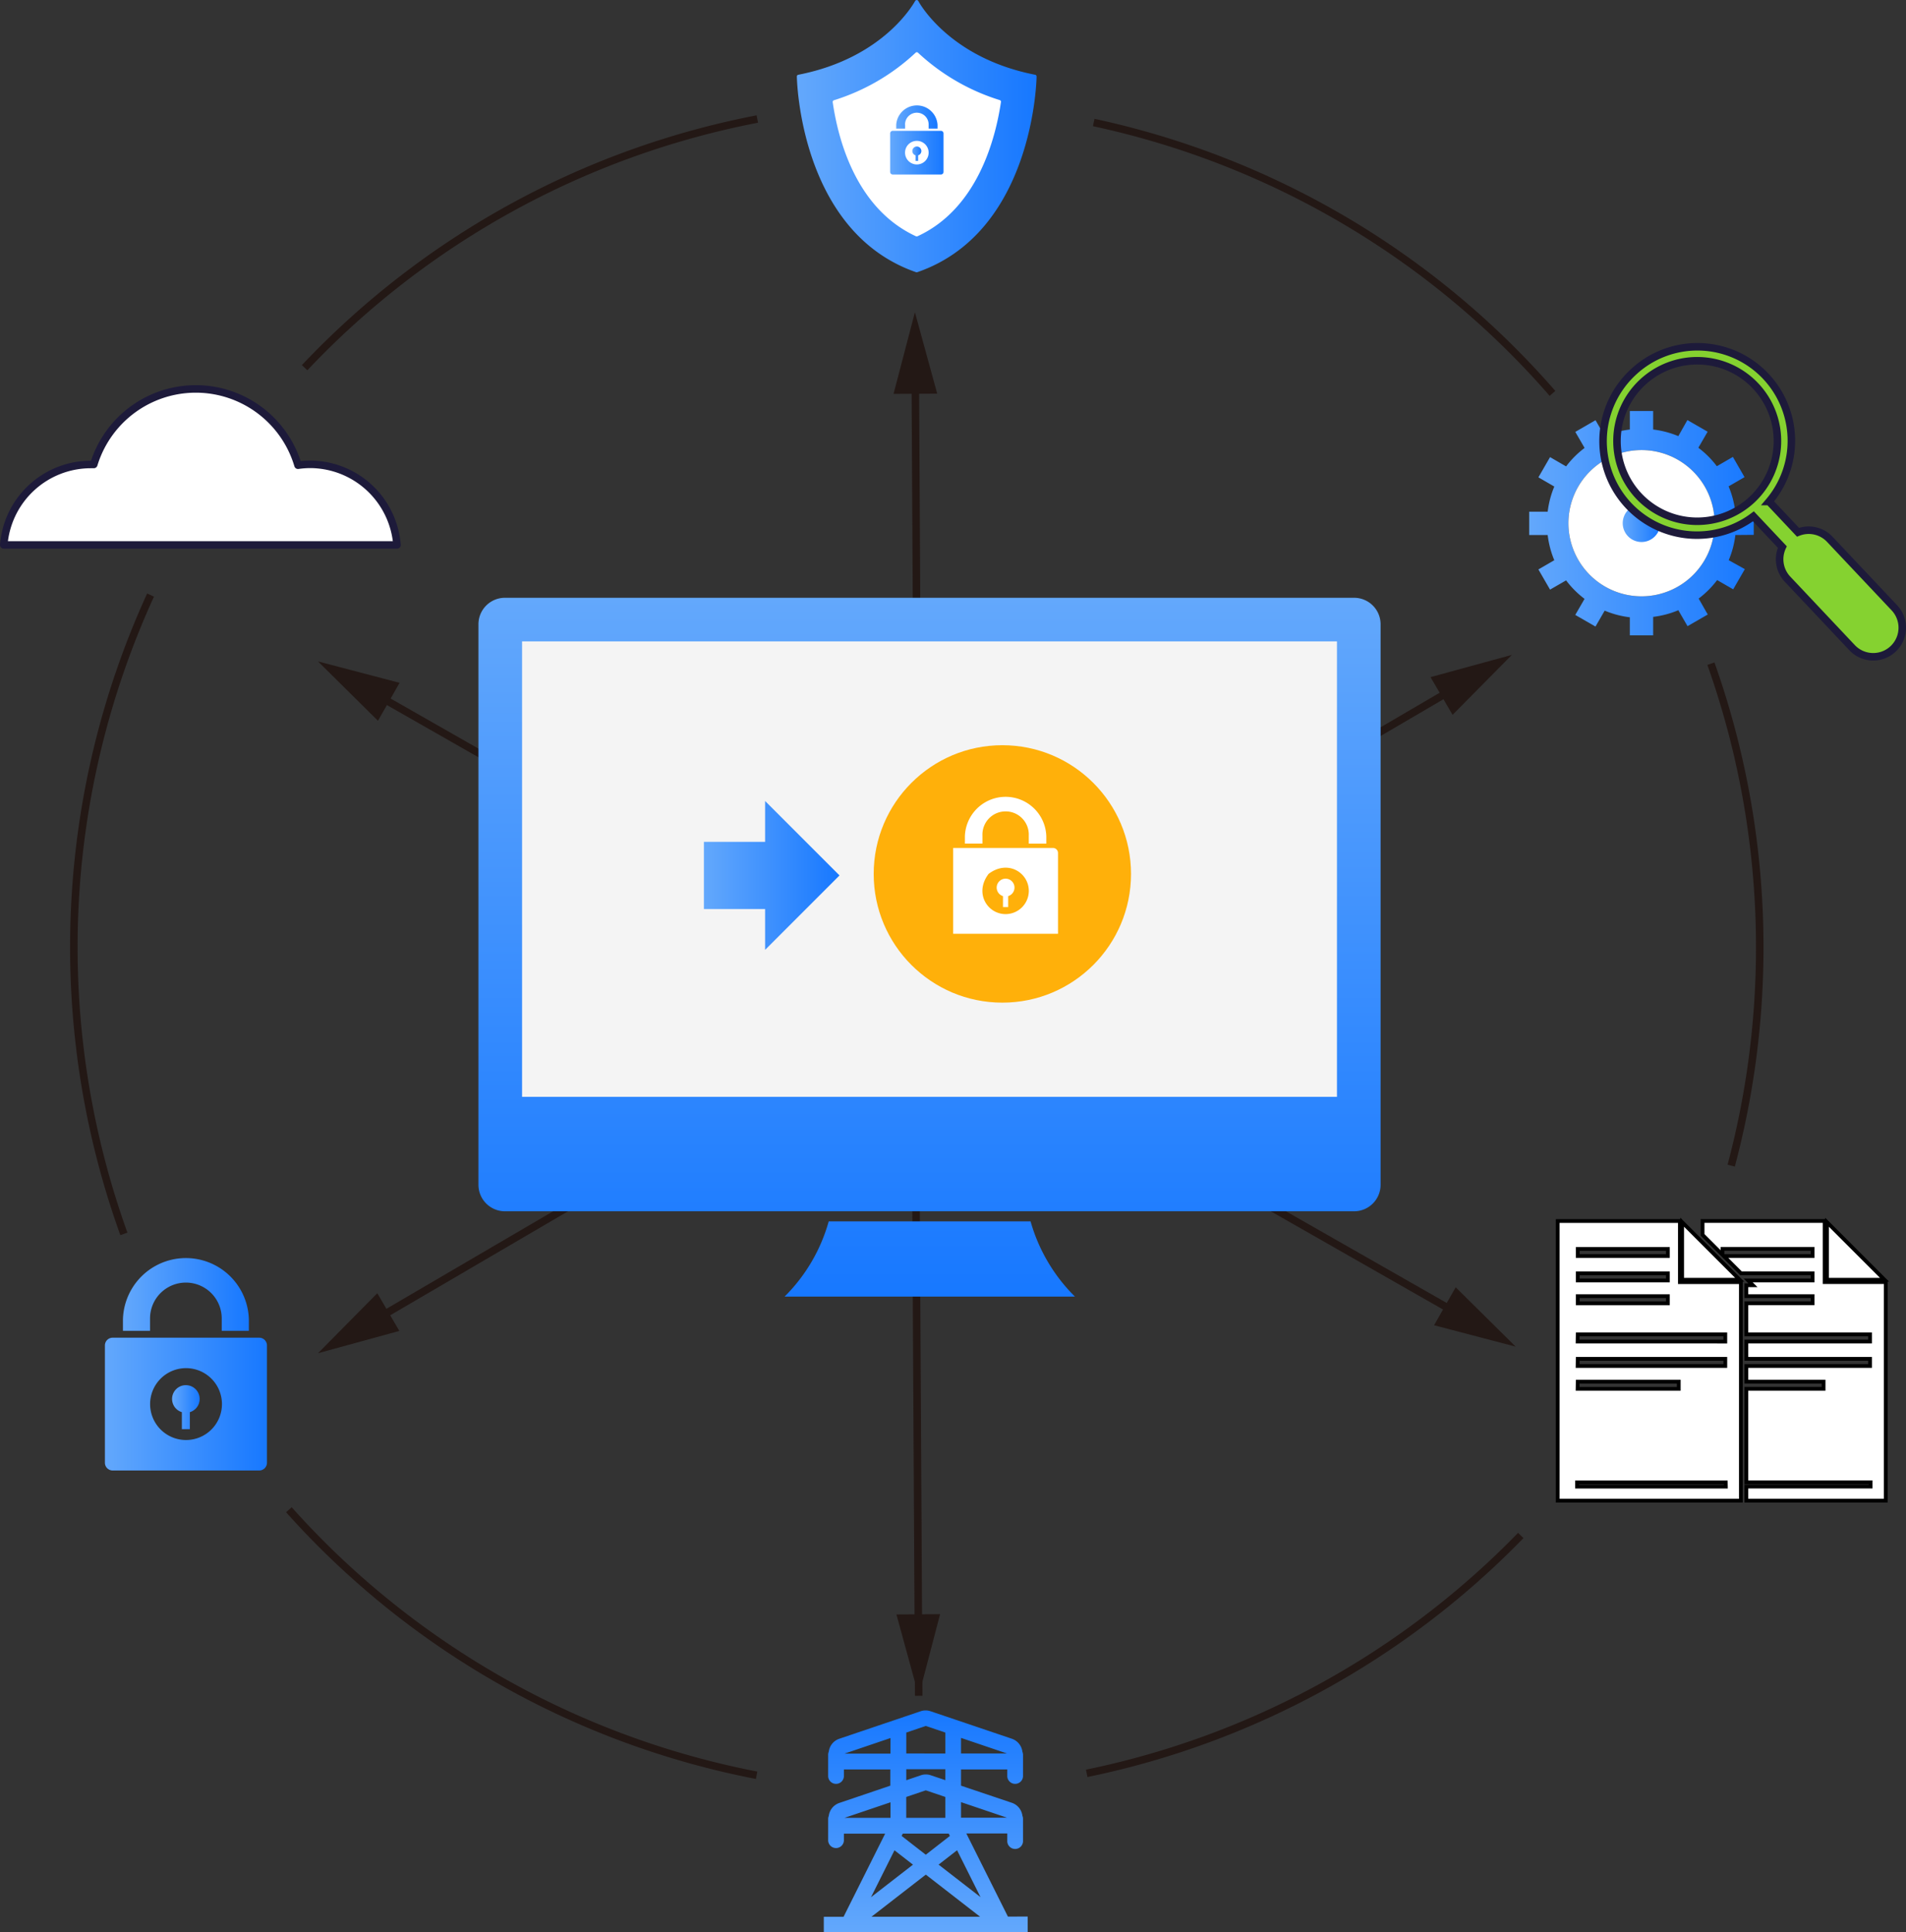 <svg id="图层_1" data-name="图层 1" xmlns="http://www.w3.org/2000/svg" xmlns:xlink="http://www.w3.org/1999/xlink" viewBox="0 0 507.25 514.03"><rect x="0" y="0" width="507.25" height="514.03" fill="#333333" stroke="none"/><defs><style>.cls-1{fill:url(#未命名的渐变_31);}.cls-2{fill:url(#未命名的渐变_31-2);}.cls-3{fill:url(#未命名的渐变_31-3);}.cls-4{fill:url(#未命名的渐变_31-4);}.cls-5{fill:url(#未命名的渐变_31-5);}.cls-11,.cls-15,.cls-6{fill:#fff;}.cls-7{fill:url(#未命名的渐变_31-6);}.cls-8{fill:url(#未命名的渐变_31-7);}.cls-9{fill:url(#未命名的渐变_31-8);}.cls-10,.cls-17{fill:none;}.cls-10,.cls-11,.cls-14{stroke:#1d1a3a;}.cls-10,.cls-11{stroke-linecap:round;stroke-linejoin:round;}.cls-10,.cls-11,.cls-14,.cls-17{stroke-width:2px;}.cls-12{fill:url(#未命名的渐变_31-9);}.cls-13{fill:url(#未命名的渐变_31-10);}.cls-14{fill:#85d230;}.cls-14,.cls-15,.cls-17{stroke-miterlimit:10;}.cls-15{stroke:#000;}.cls-16{fill:url(#未命名的渐变_31-11);}.cls-17{stroke:#231815;}.cls-18{fill:#231815;}.cls-19{fill:url(#未命名的渐变_31-12);}.cls-20{fill:#f4f4f4;}.cls-21{fill:url(#未命名的渐变_31-13);}.cls-22{fill:#ffb00a;}</style><linearGradient id="未命名的渐变_31" x1="188.73" y1="518.31" x2="196.06" y2="518.31" gradientUnits="userSpaceOnUse"><stop offset="0" stop-color="#63a8fc"/><stop offset="1" stop-color="#1778ff"/></linearGradient><linearGradient id="未命名的渐变_31-2" x1="170.82" y1="517.49" x2="213.98" y2="517.49" xlink:href="#未命名的渐变_31"/><linearGradient id="未命名的渐变_31-3" x1="175.65" y1="488.27" x2="209.16" y2="488.27" xlink:href="#未命名的渐变_31"/><linearGradient id="未命名的渐变_31-4" x1="355.49" y1="180.19" x2="418.37" y2="180.19" xlink:href="#未命名的渐变_31"/><linearGradient id="未命名的渐变_31-5" x1="355.03" y1="180.2" x2="418.83" y2="180.2" xlink:href="#未命名的渐变_31"/><linearGradient id="未命名的渐变_31-6" x1="385.72" y1="184.86" x2="388.14" y2="184.86" xlink:href="#未命名的渐变_31"/><linearGradient id="未命名的渐变_31-7" x1="379.83" y1="184.59" x2="394.03" y2="184.59" xlink:href="#未命名的渐变_31"/><linearGradient id="未命名的渐变_31-8" x1="381.42" y1="174.98" x2="392.44" y2="174.98" xlink:href="#未命名的渐变_31"/><linearGradient id="未命名的渐变_31-9" x1="549.92" y1="283.16" x2="609.66" y2="283.16" xlink:href="#未命名的渐变_31"/><linearGradient id="未命名的渐变_31-10" x1="574.79" y1="283.16" x2="584.79" y2="283.16" xlink:href="#未命名的渐变_31"/><linearGradient id="未命名的渐变_31-11" x1="389.3" y1="658.02" x2="389.3" y2="598.93" xlink:href="#未命名的渐变_31"/><linearGradient id="未命名的渐变_31-12" x1="390.3" y1="302.99" x2="390.3" y2="488.92" xlink:href="#未命名的渐变_31"/><linearGradient id="未命名的渐变_31-13" x1="187.33" y1="232.88" x2="223.42" y2="232.88" xlink:href="#未命名的渐变_31"/></defs><path class="cls-1" d="M193.46,519.64v4.52h-2.13v-4.52a3.67,3.67,0,1,1,2.13,0" transform="translate(-142.93 -143.98)"/><path class="cls-2" d="M192.4,527.05A9.56,9.56,0,1,1,202,517.5a9.56,9.56,0,0,1-9.56,9.55Zm19.51-27.22h-39a2.06,2.06,0,0,0-2.06,2.06v31.2a2.07,2.07,0,0,0,2.06,2.07h39a2.07,2.07,0,0,0,2.07-2.07v-31.2a2.07,2.07,0,0,0-2.07-2.06" transform="translate(-142.93 -143.98)"/><path class="cls-3" d="M182.86,494.71a9.54,9.54,0,1,1,19.08,0V498h7.22v-3a16.76,16.76,0,0,0-33.51,0v3h7.21v-3.32Z" transform="translate(-142.93 -143.98)"/><path class="cls-4" d="M386.93,144.42s-7.77,15.29-31.44,19.9c0,0,.29,40.9,31.44,51.63,31.15-10.73,31.44-51.63,31.44-51.63C394.7,159.71,386.93,144.42,386.93,144.42Z" transform="translate(-142.93 -143.98)"/><path class="cls-5" d="M386.93,216.41l-.15,0C355.68,205.67,355,164.74,355,164.32a.45.45,0,0,1,.37-.45c23.16-4.51,31-19.5,31.12-19.65a.48.48,0,0,1,.82,0c.07.15,8,15.14,31.12,19.65a.45.45,0,0,1,.37.45c0,.42-.65,41.35-31.75,52.07ZM356,164.7c.14,4.13,2.22,40.73,31,50.77,28.76-10,30.83-46.64,31-50.77-20.43-4.11-29.08-16.3-31-19.36C385,148.4,376.39,160.59,356,164.7Z" transform="translate(-142.93 -143.98)"/><path class="cls-6" d="M386.93,206.39C371.2,199.16,366.44,181,365,171.05a56.78,56.78,0,0,0,21.93-12.68A56.71,56.71,0,0,0,408.83,171C407.35,181,402.54,199.19,386.93,206.39Z" transform="translate(-142.93 -143.98)"/><path class="cls-6" d="M386.93,206.85a.41.41,0,0,1-.19,0c-15.88-7.3-20.72-25.5-22.2-35.69a.47.47,0,0,1,.32-.51A56.17,56.17,0,0,0,386.61,158a.45.45,0,0,1,.63,0A56.41,56.41,0,0,0,409,170.61a.45.45,0,0,1,.32.5c-1.52,10.21-6.42,28.43-22.17,35.7A.43.43,0,0,1,386.93,206.85Zm-21.42-35.48c1.51,10,6.29,27.43,21.42,34.52,15-7.06,19.84-24.48,21.39-34.53A57.22,57.22,0,0,1,386.93,159,57.36,57.36,0,0,1,365.51,171.37Z" transform="translate(-142.93 -143.98)"/><path class="cls-7" d="M387.28,185.3v1.48h-.7V185.3a1.2,1.2,0,1,1,.7,0" transform="translate(-142.93 -143.98)"/><path class="cls-8" d="M386.93,187.73a3.14,3.14,0,1,1,3.14-3.14,3.14,3.14,0,0,1-3.14,3.14Zm6.42-8.95H380.51a.69.69,0,0,0-.68.68v10.26a.68.68,0,0,0,.68.68h12.84a.68.68,0,0,0,.68-.68V179.46a.69.69,0,0,0-.68-.68" transform="translate(-142.93 -143.98)"/><path class="cls-9" d="M383.79,177.1a3.14,3.14,0,1,1,6.28,0v1.1h2.37v-1a5.51,5.51,0,0,0-11,0v1h2.37V177.1Z" transform="translate(-142.93 -143.98)"/><path class="cls-10" d="M167.14,463.8" transform="translate(-142.93 -143.98)"/><path class="cls-10" d="M193.8,522.35" transform="translate(-142.93 -143.98)"/><path class="cls-11" d="M225.41,267.5a23.65,23.65,0,0,0-3.17.24,28.38,28.38,0,0,0-54.35-.2c-.26,0-.52,0-.79,0a23.25,23.25,0,0,0-23.17,21.4H248.58A23.25,23.25,0,0,0,225.41,267.5Z" transform="translate(-142.93 -143.98)"/><path class="cls-12" d="M609.66,286.26v-6.21h-4.92a25,25,0,0,0-1.77-6.69l4.24-2.45-3.1-5.38L599.84,268h0a24.88,24.88,0,0,0-4.92-4.91h0l2.47-4.27L592,255.73,589.59,260a25,25,0,0,0-6.7-1.76v-4.93h-6.21v4.93A25,25,0,0,0,570,260l-2.45-4.24-5.38,3.11,2.47,4.27h0a24.88,24.88,0,0,0-4.92,4.91h0l-4.27-2.47-3.1,5.38,4.23,2.45a25,25,0,0,0-1.76,6.69h-4.92v6.21h4.92a25,25,0,0,0,1.76,6.7l-4.23,2.45,3.1,5.37,4.27-2.46v0a25.15,25.15,0,0,0,4.91,4.92h0l-2.47,4.27,5.38,3.1,2.45-4.24a25,25,0,0,0,6.69,1.77V313h6.21v-4.92a25,25,0,0,0,6.7-1.77l2.45,4.24,5.38-3.1L595,303.21h0a24.93,24.93,0,0,0,4.92-4.92v0l4.27,2.46,3.1-5.37L603,293a25,25,0,0,0,1.77-6.7Zm-29.87,16.35a19.45,19.45,0,1,1,19.45-19.45A19.45,19.45,0,0,1,579.79,302.61Z" transform="translate(-142.93 -143.98)"/><path class="cls-6" d="M579.79,263.71a19.45,19.45,0,1,0,19.45,19.45A19.45,19.45,0,0,0,579.79,263.71Z" transform="translate(-142.93 -143.98)"/><path class="cls-13" d="M579.79,288.16a5,5,0,1,1,5-5A5,5,0,0,1,579.79,288.16Z" transform="translate(-142.93 -143.98)"/><path class="cls-14" d="M577.46,243.1a25,25,0,0,0,32.11,38.23l7.7,8.17a7.72,7.72,0,0,0,1.38,8.55l17.18,18.22a7.73,7.73,0,1,0,11.25-10.61L629.9,287.45a7.71,7.71,0,0,0-8.46-1.88l-7.7-8.17a25,25,0,0,0-36.28-34.3Zm32.69,3.55a21.35,21.35,0,1,1-30.18-.89A21.35,21.35,0,0,1,610.15,246.65Z" transform="translate(-142.93 -143.98)"/><polygon class="cls-15" points="447.67 325.12 447.67 340.44 462.99 340.44 447.67 325.12"/><path class="cls-15" d="M590,485.05V468.79H557.48v74.39h48.75V485.05Zm-27.19-8.84h24v1.9h-24Zm0,6.5h24v1.9h-24Zm0,6.07h24v1.91h-24Zm0,10.17h39.28v1.91H562.78Zm0,6.5h39.28v1.91H562.78Zm0,6.08H589.7v1.91H562.78Zm39.43,27.91H562.64v-1.13h39.57Z" transform="translate(-142.93 -143.98)"/><polygon class="cls-15" points="486.22 325.12 486.22 340.44 501.54 340.44 486.22 325.12"/><polygon class="cls-15" points="485.59 341.06 485.59 324.8 453.11 324.8 453.11 328.49 458.41 333.78 458.41 332.22 482.39 332.22 482.39 334.13 458.75 334.13 463.34 338.72 482.39 338.72 482.39 340.63 465.25 340.63 466.52 341.9 464.77 341.9 464.77 344.8 482.39 344.8 482.39 346.7 464.77 346.7 464.77 354.97 497.69 354.97 497.69 356.88 464.77 356.88 464.77 361.47 497.69 361.47 497.69 363.38 464.77 363.38 464.77 367.55 485.32 367.55 485.32 369.45 464.77 369.45 464.77 394.32 497.83 394.32 497.83 395.45 464.77 395.45 464.77 399.2 501.86 399.2 501.86 385.72 501.86 380.47 501.86 345.57 501.86 341.06 485.59 341.06"/><path class="cls-16" d="M411.17,653.83,400.1,631.71H411v1.88a2.1,2.1,0,1,0,4.19,0v-5.77a2,2,0,0,0-.16-.8,4.19,4.19,0,0,0-2.8-3.46L398.69,619v-4.32H411v1.88a2.1,2.1,0,0,0,4.19,0v-5.77a2.15,2.15,0,0,0-.16-.8,4.19,4.19,0,0,0-2.8-3.47l-21.62-7.31a4.13,4.13,0,0,0-2.69,0l-21.63,7.31a4.18,4.18,0,0,0-2.8,3.46,2,2,0,0,0-.16.8v5.78a2.1,2.1,0,0,0,4.19,0v-1.88h12.35V619l-13.58,4.6a4.19,4.19,0,0,0-2.8,3.46,2.05,2.05,0,0,0-.16.81v5.77a2.1,2.1,0,0,0,4.19,0v-1.88H378.5l-11.07,22.12h-5.26V658h54.26v-4.19Zm-12.48-47.54,12.24,4.15H398.69Zm0,17.09,12.24,4.14H398.69Zm-14.57-18.51,5.19-1.76,5.2,1.76v5.57H384.12Zm0,9.76h10.39v2.9l-3.84-1.29a4.13,4.13,0,0,0-2.69,0l-3.86,1.31ZM394.51,622v5.56H384.11V622l5.2-1.76Zm-11.32,9.75h12.23l.31.62-6.42,5-6.43-5Zm-15.51-21.27,12.23-4.15v4.15Zm0,17.08,12.24-4.14v4.14Zm13.3,8.63,4.92,3.82-11.16,8.65Zm-6.12,17.68,14.46-11.21,14.45,11.21ZM392.72,640l4.92-3.82,6.24,12.47Z" transform="translate(-142.93 -143.98)"/><polyline class="cls-17" points="387.98 349.45 243.49 267.09 387.06 183.15"/><polygon class="cls-18" points="387.41 342.44 403.37 358.23 381.65 352.54 387.41 342.44"/><polygon class="cls-18" points="386.58 190.16 402.36 174.21 380.71 180.13 386.58 190.16"/><polyline class="cls-17" points="244.5 451.12 243.49 267.09 244.41 433.4"/><polygon class="cls-18" points="238.57 429.47 244.5 451.12 250.19 429.4 238.57 429.47"/><line class="cls-17" x1="244.5" y1="267.09" x2="243.59" y2="100.78"/><polygon class="cls-18" points="249.42 104.72 243.49 83.06 237.8 104.78 249.42 104.72"/><line class="cls-17" x1="100.02" y1="184.73" x2="244.5" y2="267.09"/><polygon class="cls-18" points="100.59 191.74 84.63 175.95 106.34 181.64 100.59 191.74"/><line class="cls-17" x1="243.49" y1="267.09" x2="99.92" y2="351.03"/><polygon class="cls-18" points="100.41 344.02 84.63 359.98 106.28 354.05 100.41 344.02"/><path class="cls-19" d="M503.31,466.2h-226a7.05,7.05,0,0,1-7.05-7.05V310A7.05,7.05,0,0,1,277.3,303h226a7.05,7.05,0,0,1,7.05,7.05V459.15A7.05,7.05,0,0,1,503.31,466.2Zm-86.11,2.69H363.48a45.46,45.46,0,0,1-11.74,20H429A45.57,45.57,0,0,1,417.2,468.89Z" transform="translate(-142.93 -143.98)"/><rect class="cls-20" x="138.94" y="170.62" width="216.87" height="121.16"/><polygon class="cls-21" points="223.42 232.88 203.62 213.08 203.62 223.95 187.33 223.95 187.33 241.81 203.62 241.81 203.62 252.68 223.42 232.88"/><circle class="cls-22" cx="266.76" cy="232.48" r="34.24"/><path class="cls-6" d="M411.24,382.36v2.92h-1.38v-2.92a2.37,2.37,0,1,1,1.38,0" transform="translate(-142.93 -143.98)"/><path class="cls-6" d="M410.56,387.15c-4.86,0-8.41-5.61-4.53-10.7,5.1-3.88,10.7-.33,10.7,4.52a6.19,6.19,0,0,1-6.17,6.18Zm12.61-17.6H396.6v22.84h27.9v-21.5a1.34,1.34,0,0,0-1.33-1.34" transform="translate(-142.93 -143.98)"/><path class="cls-6" d="M404.39,366.24a6.17,6.17,0,1,1,12.33,0v2.16h4.67v-1.94a10.84,10.84,0,0,0-21.67,0v1.93h4.67v-2.15Z" transform="translate(-142.93 -143.98)"/><path class="cls-17" d="M224,241.79a224,224,0,0,1,120.48-66.15" transform="translate(-142.93 -143.98)"/><path class="cls-17" d="M175.9,472.22A225.07,225.07,0,0,1,183,302.28" transform="translate(-142.93 -143.98)"/><path class="cls-17" d="M344.29,616.23A224,224,0,0,1,219.81,545.6" transform="translate(-142.93 -143.98)"/><path class="cls-17" d="M547.66,552.44a223.91,223.91,0,0,1-115.52,63.28" transform="translate(-142.93 -143.98)"/><path class="cls-17" d="M598.26,320.53a225.57,225.57,0,0,1,5.4,133.53" transform="translate(-142.93 -143.98)"/><path class="cls-17" d="M434,176.57A224.17,224.17,0,0,1,556.1,248.63" transform="translate(-142.93 -143.98)"/></svg>